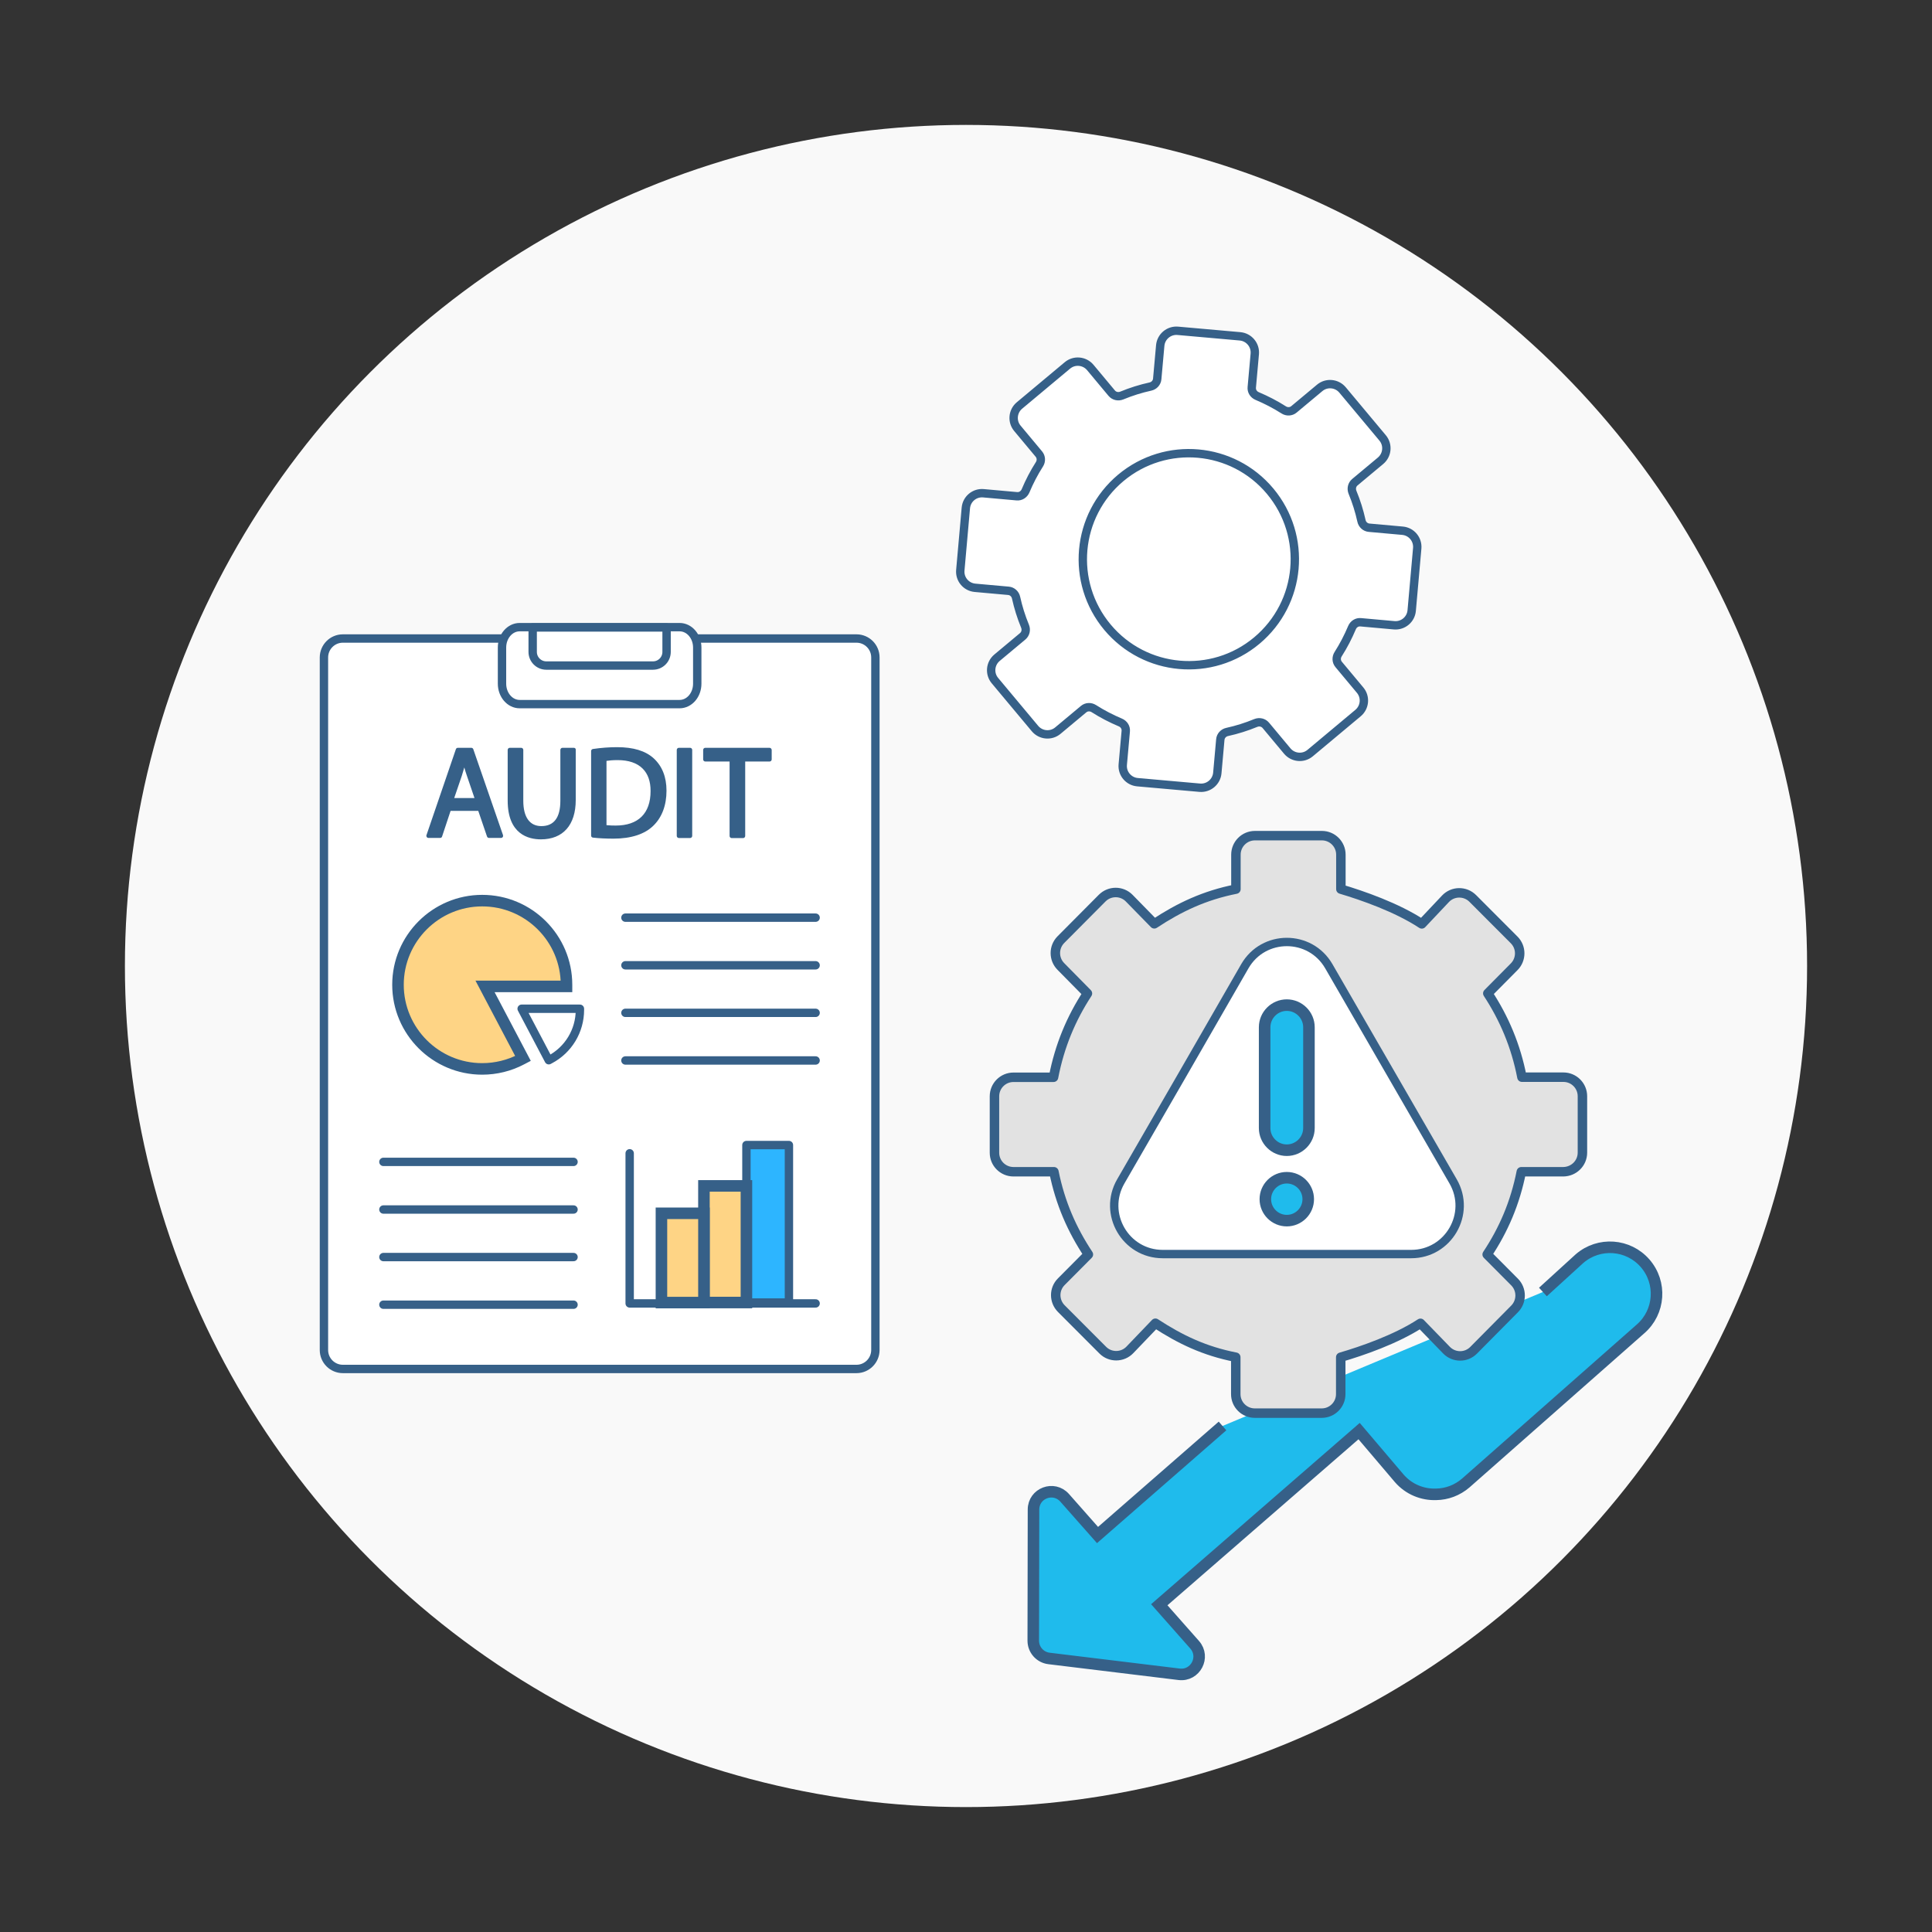 <?xml version="1.0" encoding="UTF-8"?> <svg xmlns="http://www.w3.org/2000/svg" xmlns:xlink="http://www.w3.org/1999/xlink" version="1.0" id="_x3C_Layer_x3E_" x="0px" y="0px" viewBox="0 0 2450 2450" style="enable-background:new 0 0 2450 2450;" xml:space="preserve"><rect x="0" y="0" width="2450" height="2450" fill="#333333" stroke="none"/> <style type="text/css"> .st0{fill:#F9F9F9;} .st1{fill:#FFFFFF;stroke:#366088;stroke-width:11.143;stroke-linecap:round;stroke-linejoin:round;stroke-miterlimit:10;} .st2{fill:#FED485;stroke:#366088;stroke-width:14.636;stroke-miterlimit:10;} .st3{fill:#E2E2E2;stroke:#366088;stroke-width:12.006;stroke-linecap:round;stroke-linejoin:round;stroke-miterlimit:10;} .st4{fill:#FFFFFF;stroke:#366088;stroke-width:11.143;stroke-miterlimit:10;} .st5{fill:#1FBBEC;stroke:#366088;stroke-width:14.636;stroke-miterlimit:10;} .st6{fill:#FFFFFF;stroke:#366088;stroke-width:5.807;stroke-linecap:round;stroke-linejoin:round;stroke-miterlimit:10;} .st7{fill:#FFFFFF;stroke:#366088;stroke-width:14.636;stroke-linecap:round;stroke-linejoin:round;stroke-miterlimit:10;} .st8{fill:none;stroke:#366088;stroke-width:14.636;stroke-linecap:round;stroke-linejoin:round;stroke-miterlimit:10;} .st9{fill:#FFFFFF;stroke:#366088;stroke-width:10.619;stroke-linecap:round;stroke-linejoin:round;stroke-miterlimit:10;} .st10{fill:#366088;} .st11{fill:none;stroke:#366088;stroke-width:10.619;stroke-linecap:round;stroke-linejoin:round;stroke-miterlimit:10;} .st12{fill:#2DB5FF;stroke:#366088;stroke-width:10.619;stroke-linecap:round;stroke-linejoin:round;stroke-miterlimit:10;} .st13{fill:#FFFFFF;stroke:#366088;stroke-width:11.738;stroke-linecap:round;stroke-linejoin:round;stroke-miterlimit:10;} .st14{fill:none;stroke:#366088;stroke-width:11.738;stroke-linecap:round;stroke-linejoin:round;stroke-miterlimit:10;} .st15{fill:#D0FDFF;stroke:#366088;stroke-width:11.738;stroke-linecap:round;stroke-linejoin:round;stroke-miterlimit:10;} .st16{fill:none;stroke:#366088;stroke-width:12.006;stroke-linecap:round;stroke-linejoin:round;stroke-miterlimit:10;} .st17{fill:#FFFFFF;} .st18{fill:#D0FDFF;} .st19{fill:#FFFFFF;stroke:#366088;stroke-width:12.006;stroke-linecap:round;stroke-linejoin:round;stroke-miterlimit:10;} .st20{fill:#D0FDFF;stroke:#366088;stroke-width:12.006;stroke-linecap:round;stroke-linejoin:round;stroke-miterlimit:10;} .st21{fill:none;stroke:#386185;stroke-width:12.006;stroke-linecap:round;stroke-linejoin:round;stroke-miterlimit:10;} .st22{fill:#D0FCFD;} .st23{fill:#FFFFFF;stroke:#386185;stroke-width:12.006;stroke-linecap:round;stroke-linejoin:round;stroke-miterlimit:10;} .st24{fill:#D0FCFD;stroke:#386185;stroke-width:12.006;stroke-linecap:round;stroke-linejoin:round;stroke-miterlimit:10;} </style> <g> <g> <g> <circle class="st0" cx="1225" cy="1225" r="1066.6"></circle> </g> </g> <g> <path class="st5" d="M1550.3,1808.3c-77.5,67.7-158.5,138.3-158.5,138.3l-41.7-47.2c-13.8-15.6-39.5-5.9-39.5,14.9l-0.3,166.3 c0,11.4,8.5,21.1,19.9,22.5l165.1,20.1c20.6,2.5,33.4-21.8,19.7-37.4l-44.9-50.8l253.4-220.2c0,0,48.8,57.5,51,60 c12.2,14,29.5,20.8,46.7,20.2c13.4-0.2,26.7-5,37.6-14.4c1.3-1.1,221.6-195.4,221.6-195.4c24.6-21.4,27.2-58.6,5.8-83.2 c-21.4-24.6-58.6-27.2-83.2-5.9l-46.4,42.3"></path> <path class="st3" d="M2006.7,1461.7v-71.6c0-13.3-10.8-24.1-24.1-24.1H1930c-7.7-39.9-22.6-74.7-43.3-106.3l33.5-33.8 c9.3-9.4,9.3-24.6-0.1-34l-52.5-52.6c-9.6-9.6-25.3-9.4-34.6,0.5l-30,31.8c-31.6-20.9-76-36.2-102.6-44.1v-43.7 c0-13.3-10.8-24.1-24.1-24.1h-84.9c-13.3,0-24.1,10.8-24.1,24.1v43.7c-39.9,7.9-71.9,23.1-103.5,44L1432,1139 c-9.4-9.6-24.8-9.6-34.3-0.1l-52.4,52.7c-9.3,9.4-9.3,24.5-0.1,33.9l33.8,34.3c-20.6,31.5-35.3,66.3-43,106.3h-50.8 c-13.3,0-24.1,10.8-24.1,24.1v71.6c0,13.3,10.8,24.1,24.1,24.1h51.3c8,39.9,23,73.7,43.7,104.9l-34.4,34.6c-9.4,9.4-9.3,24.6,0,34 l52.6,52.7c9.5,9.6,25.1,9.4,34.4-0.3l32.4-33.8c31.2,20.4,62,35.3,101.9,43.1v46.8c0,13.3,10.8,24.1,24.1,24.1h84.9 c13.3,0,24.1-10.8,24.1-24.1v-46.8c26.6-7.8,69.9-22.6,101.1-43l33,34c9.4,9.7,24.9,9.8,34.4,0.2l52-52.5c9.3-9.4,9.3-24.6,0-34 l-34.8-35c20.7-31.2,35.4-65,43.3-104.9h53.1C1995.9,1485.8,2006.7,1475,2006.7,1461.7z"></path> <path class="st9" d="M1578.6,1225.3c23.7-41,82.8-41,106.5,0l78.8,136.4l78.8,136.4c23.7,41-5.9,92.2-53.2,92.2h-157.5h-157.5 c-47.3,0-76.9-51.2-53.2-92.2l78.8-136.4L1578.6,1225.3z"></path> <path class="st5" d="M1659,1520.7c0,15-12.2,27.2-27.2,27.2c-15,0-27.2-12.2-27.2-27.2c0-15,12.2-27.2,27.2-27.2 C1646.8,1493.5,1659,1505.7,1659,1520.7z"></path> <path class="st5" d="M1631.8,1458.6L1631.8,1458.6c-15.4,0-28.1-12.6-28.1-28.1v-127.8c0-15.5,12.7-28.1,28.1-28.1 c15.4,0,28.1,12.6,28.1,28.1v127.8C1659.9,1446,1647.2,1458.6,1631.8,1458.6z"></path> </g> <g> <g> <path class="st9" d="M1086.1,1736H434.8c-13.2,0-24-10.7-24-24V833.7c0-13.2,10.7-24,24-24h651.3c13.2,0,24,10.7,24,24v878.4 C1110,1725.3,1099.3,1736,1086.1,1736z"></path> <g> <g> <path class="st9" d="M861.8,892.9H659c-12.4,0-22.4-11.6-22.4-25.9v-45.8c0-14.3,10-25.9,22.4-25.9h202.8 c12.4,0,22.4,11.6,22.4,25.9v45.8C884.2,881.3,874.2,892.9,861.8,892.9z"></path> </g> </g> <path class="st9" d="M828,844H692.8c-9.5,0-17.3-7.7-17.3-17.3v-31h169.8v31C845.3,836.3,837.6,844,828,844z"></path> </g> <g> <path class="st10" d="M600.2,950.1c-0.4-1.1-1.4-1.8-2.5-1.8h-17.1c-1.1,0-2.2,0.7-2.5,1.8l-37.3,109c-0.3,0.8-0.1,1.7,0.4,2.4 c0.5,0.7,1.3,1.1,2.2,1.1h14.7c1.2,0,2.2-0.7,2.5-1.8l10.8-32.5h35.1l11.1,32.5c0.4,1.1,1.4,1.8,2.5,1.8h15.2 c0.9,0,1.7-0.4,2.2-1.1c0.5-0.7,0.6-1.6,0.4-2.4L600.2,950.1z M601.7,1012H576l9.6-28.1c1.1-3.4,2.1-6.8,3.2-10.7 c1,3.5,2,7.1,3.4,10.9L601.7,1012z"></path> <path class="st10" d="M727.7,948.3h-14.4c-1.5,0-2.7,1.2-2.7,2.7v64.5c0,21.3-8.1,32.1-24.1,32.1c-14.8,0-22.9-11.4-22.9-32.1 v-64.5c0-1.5-1.2-2.7-2.7-2.7h-14.4c-1.5,0-2.7,1.2-2.7,2.7v64.2c0,42.8,26.4,49.2,42.1,49.2c28.1,0,44.2-18.2,44.2-49.9v-63.6 C730.4,949.5,729.2,948.3,727.7,948.3z"></path> <path class="st10" d="M782.5,947.5c-10.1,0-20.4,0.8-30.6,2.3c-1.3,0.2-2.3,1.3-2.3,2.6v107.2c0,1.4,1,2.5,2.4,2.6 c7.7,0.9,16.5,1.3,26.1,1.3c22.2,0,39.6-5.7,50.5-16.5c10.9-10.6,16.6-25.9,16.6-44.3c0-17.4-5.5-31.2-16.3-41.1 C818.4,952.1,803.2,947.5,782.5,947.5z M780.8,1046.9c-3.4,0-8-0.1-11.7-0.5v-81.5c3.1-0.5,7.7-1,14-1c14,0,24.7,3.6,31.9,10.8 c6.7,6.7,10.1,16.3,10,28.6C825,1031.5,809.3,1046.9,780.8,1046.9z"></path> <path class="st10" d="M875.1,948.3h-14.2c-1.5,0-2.7,1.2-2.7,2.7v109c0,1.5,1.2,2.7,2.7,2.7h14.2c1.5,0,2.7-1.2,2.7-2.7v-109 C877.8,949.5,876.6,948.3,875.1,948.3z"></path> <path class="st10" d="M975.8,948.3h-81.4c-1.5,0-2.7,1.2-2.7,2.7v12c0,1.5,1.2,2.7,2.7,2.7h30.8v94.4c0,1.5,1.2,2.7,2.7,2.7h14.4 c1.5,0,2.7-1.2,2.7-2.7v-94.4h30.9c1.5,0,2.7-1.2,2.7-2.7v-12C978.5,949.5,977.3,948.3,975.8,948.3z"></path> </g> <g> <g> <path class="st2" d="M615.1,1250.9h103.3v-2.1c0-58.8-47.9-106.7-106.9-106.7c-58.9,0-106.8,47.9-106.8,106.7 s47.9,106.7,106.8,106.7c17.3,0,34.5-4.2,49.8-12.3l1.9-1l-1-1.9L615.1,1250.9z"></path> <path class="st11" d="M695.9,1344.5l1.3-0.7c23.6-12.4,38.2-36.6,38.2-63.2v-1.4l-73.9,0L695.9,1344.5z"></path> </g> <line class="st11" x1="793.1" y1="1163.7" x2="1034.3" y2="1163.7"></line> <line class="st11" x1="793.1" y1="1224.1" x2="1034.3" y2="1224.1"></line> <line class="st11" x1="793.1" y1="1284.4" x2="1034.3" y2="1284.4"></line> <line class="st11" x1="793.1" y1="1344.8" x2="1034.3" y2="1344.8"></line> </g> <line class="st11" x1="727.3" y1="1473.4" x2="486.2" y2="1473.4"></line> <line class="st11" x1="727.3" y1="1533.8" x2="486.2" y2="1533.8"></line> <line class="st11" x1="727.3" y1="1594.1" x2="486.2" y2="1594.1"></line> <line class="st11" x1="727.3" y1="1654.5" x2="486.2" y2="1654.5"></line> <polyline class="st11" points="798.5,1462.5 798.5,1652.9 1034.3,1652.9 "></polyline> <g> <rect x="946.5" y="1452.1" transform="matrix(-1 -1.224647e-16 1.224647e-16 -1 1946.951 3103.854)" class="st12" width="53.9" height="199.7"></rect> <rect x="892.6" y="1503.9" transform="matrix(-1 -1.224647e-16 1.224647e-16 -1 1839.166 3155.659)" class="st2" width="53.9" height="147.9"></rect> <rect x="838.7" y="1538.6" transform="matrix(-1 -1.224647e-16 1.224647e-16 -1 1731.38 3190.415)" class="st2" width="53.9" height="113.2"></rect> </g> </g> <g> <ellipse transform="matrix(0.707 -0.707 0.707 0.707 -60.386 1272.529)" class="st9" cx="1505.9" cy="709.2" rx="181.5" ry="181.5"></ellipse> <path class="st9" d="M1493.6,419.5c-11.3-1-21.3,7.4-22.3,18.7l-3.8,42.3c-0.4,4.8-4,8.7-8.7,9.7c-12.3,2.7-24.4,6.5-36.3,11.4 c-4.5,1.8-9.6,0.7-12.7-3l-27.2-32.6c-7.3-8.7-20.3-9.9-29-2.6l-60.8,50.8c-8.7,7.3-9.9,20.3-2.6,29l27.2,32.6 c3.1,3.7,3.3,9,0.7,13c-6.9,10.8-12.7,22-17.6,33.7c-1.9,4.4-6.3,7.3-11.1,6.8l-42.3-3.8c-11.3-1-21.3,7.3-22.3,18.7l-7,78.9 c-1,11.3,7.3,21.3,18.7,22.3l42.3,3.8c4.8,0.4,8.7,4,9.7,8.7c2.7,12.3,6.5,24.4,11.4,36.3c1.8,4.5,0.7,9.6-3,12.7l-32.6,27.2 c-8.7,7.3-9.9,20.3-2.6,29l50.8,60.8c7.3,8.7,20.3,9.9,29,2.6l32.6-27.2c3.7-3.1,8.9-3.3,13-0.7c10.8,6.9,22.1,12.7,33.7,17.6 c4.5,1.9,7.3,6.3,6.8,11.1l-3.8,42.3c-1,11.3,7.3,21.3,18.7,22.3l78.9,7c11.3,1,21.3-7.4,22.3-18.7l3.8-42.3 c0.4-4.8,4-8.7,8.7-9.7c12.3-2.7,24.4-6.5,36.3-11.4c4.5-1.8,9.6-0.7,12.7,3l27.2,32.6c7.3,8.7,20.3,9.9,29,2.6l60.8-50.8 c8.7-7.3,9.9-20.3,2.6-29l-27.2-32.6c-3.1-3.7-3.3-8.9-0.7-13c6.9-10.8,12.7-22.1,17.6-33.7c1.9-4.5,6.3-7.3,11.1-6.8l42.3,3.8 c11.3,1,21.3-7.3,22.3-18.7l7-78.9c1-11.3-7.3-21.3-18.7-22.3l-42.3-3.8c-4.8-0.4-8.7-4-9.7-8.7c-2.7-12.3-6.5-24.4-11.4-36.3 c-1.8-4.5-0.7-9.6,3-12.7l32.6-27.2c8.7-7.3,9.9-20.3,2.6-29l-50.8-60.8c-7.3-8.7-20.3-9.9-29-2.6l-32.6,27.2 c-3.7,3.1-8.9,3.3-13,0.7c-10.8-6.9-22.1-12.7-33.7-17.6c-4.5-1.9-7.3-6.3-6.8-11.1l3.8-42.3c1-11.3-7.4-21.3-18.7-22.3 L1493.6,419.5z M1421.3,606c57-47.6,141.7-40.1,189.4,16.9c47.6,57,40.1,141.7-16.9,189.4c-56.9,47.6-141.7,40.1-189.4-16.9 C1356.8,738.4,1364.4,653.7,1421.3,606"></path> </g> </g> </svg> 